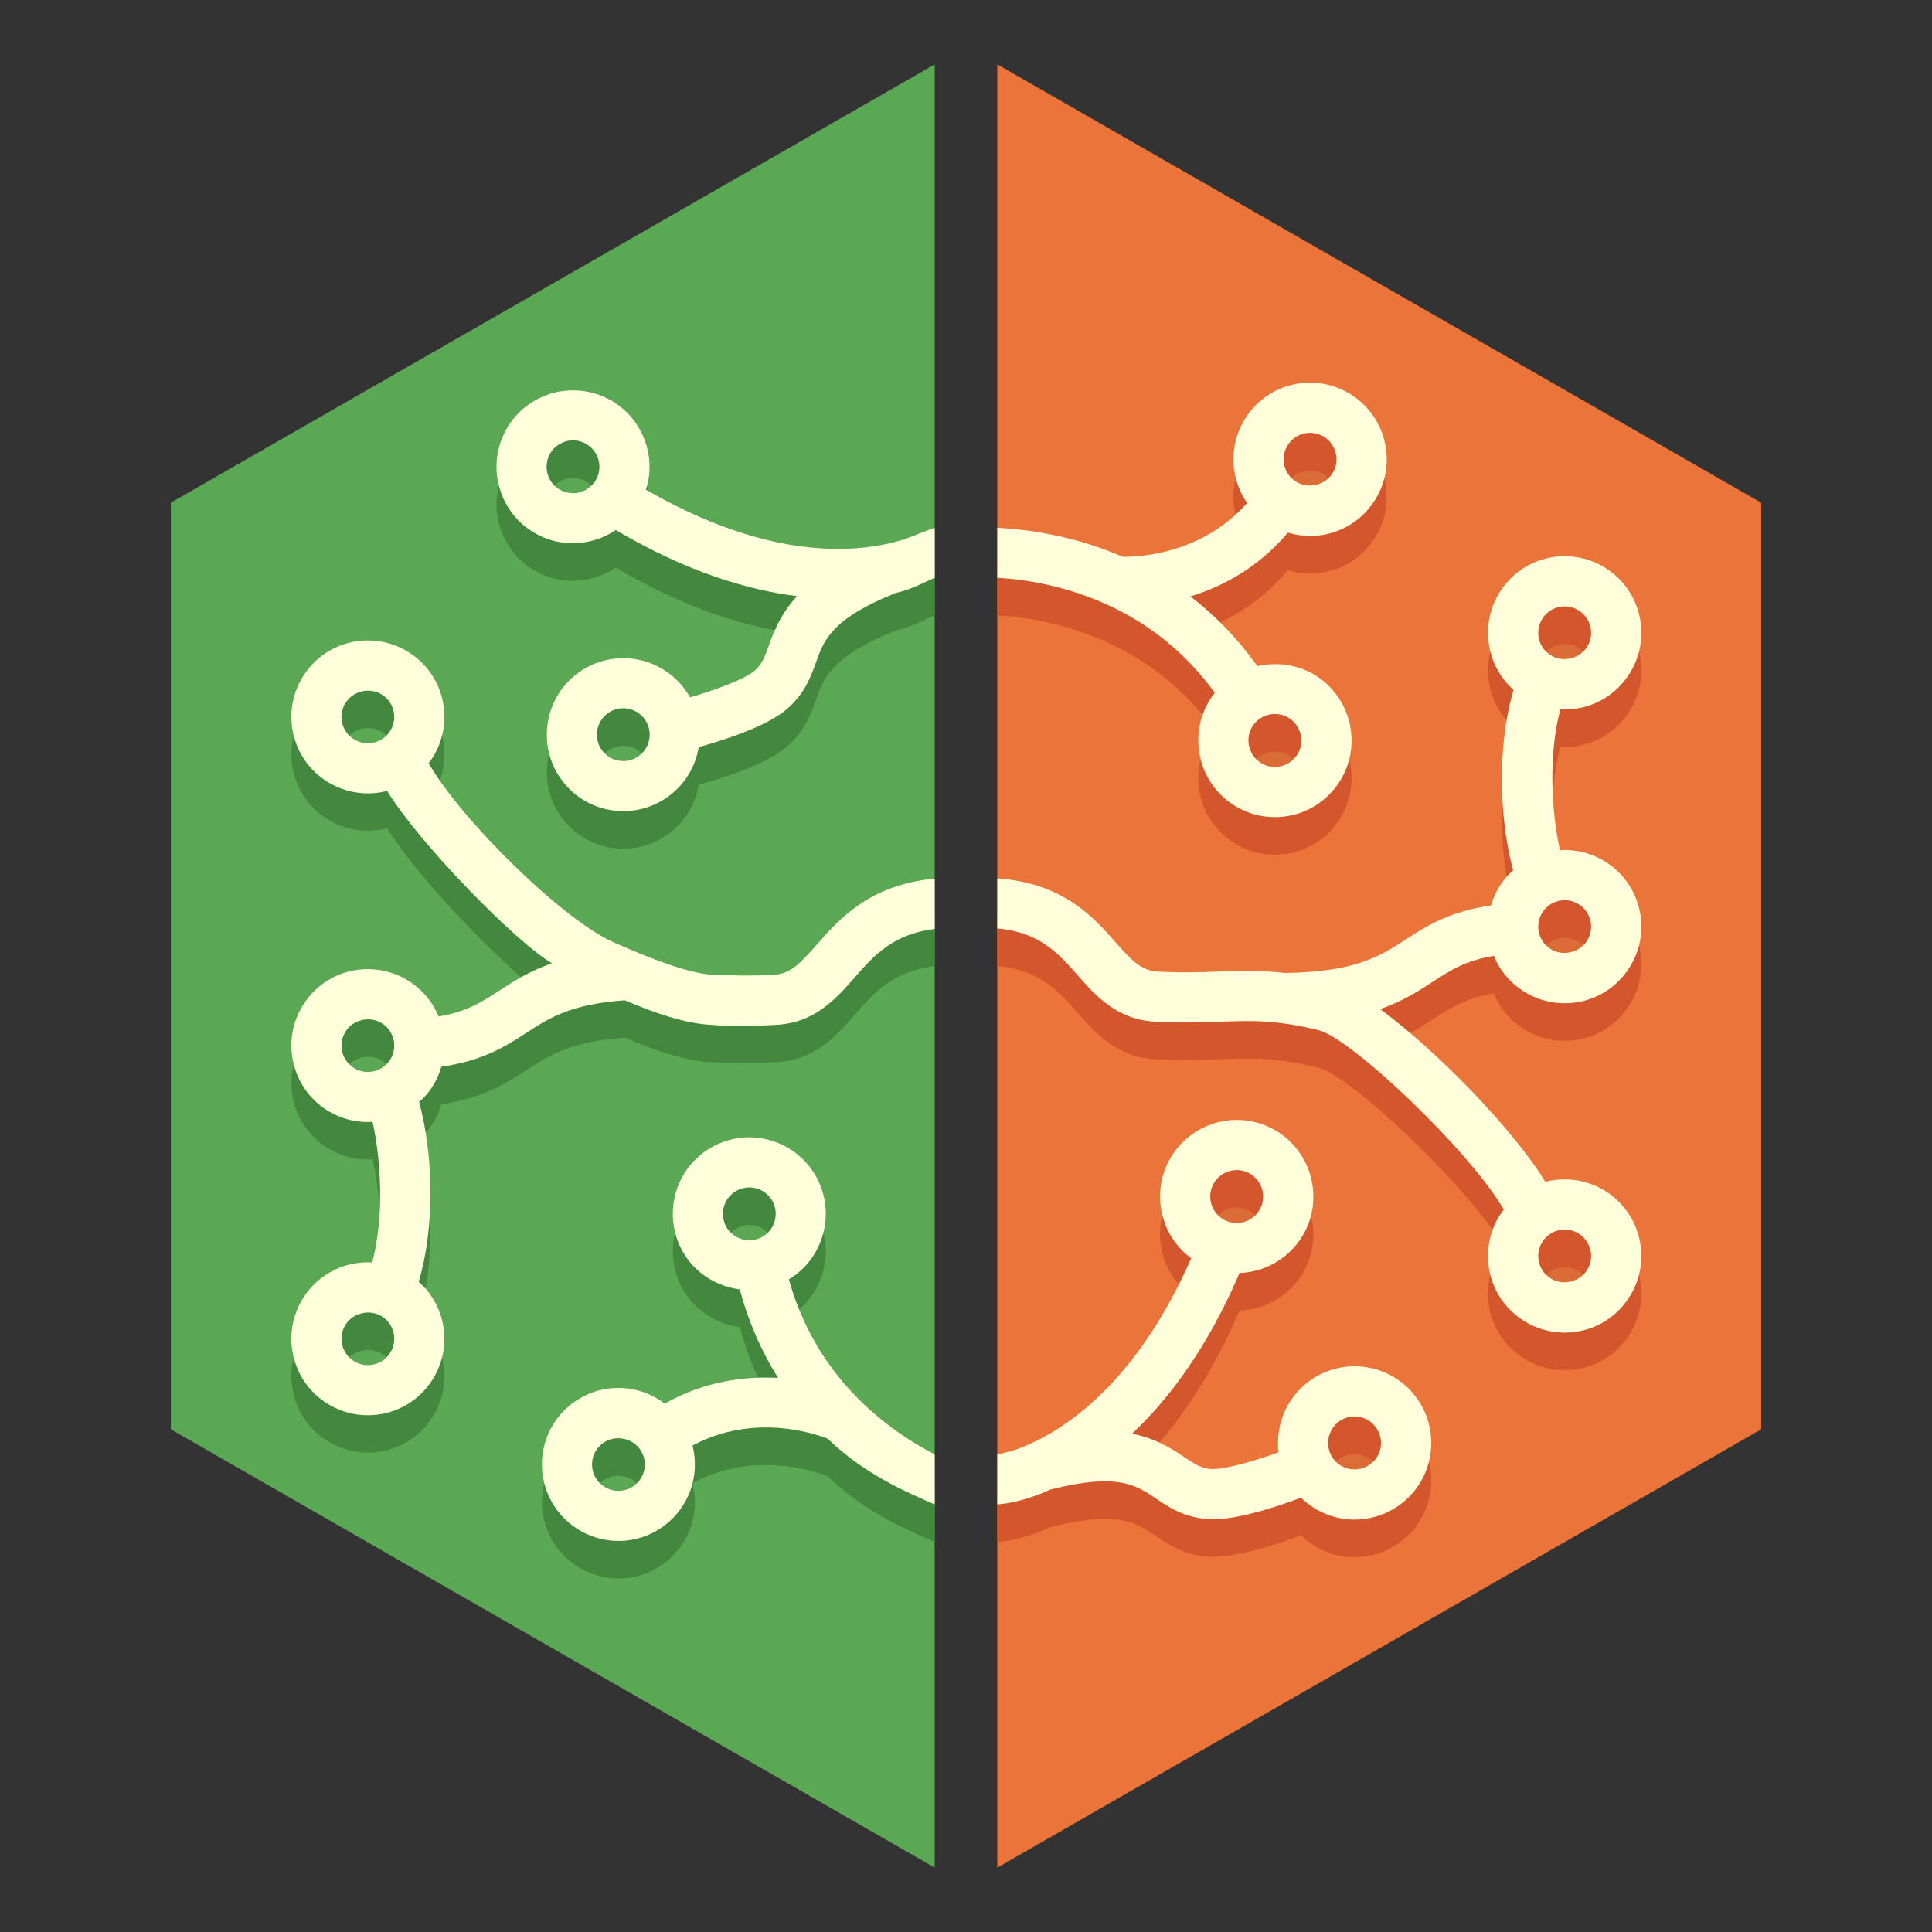 <?xml version="1.0" encoding="UTF-8" standalone="no"?>
<!-- Generator: Adobe Illustrator 16.0.0, SVG Export Plug-In . SVG Version: 6.00 Build 0)  -->

<svg
   xmlns:ns="&amp;#38;ns_sfw;"
   xmlns:dc="http://purl.org/dc/elements/1.1/"
   xmlns:cc="http://creativecommons.org/ns#"
   xmlns:rdf="http://www.w3.org/1999/02/22-rdf-syntax-ns#"
   xmlns:svg="http://www.w3.org/2000/svg"
   xmlns="http://www.w3.org/2000/svg"
   xmlns:sodipodi="http://sodipodi.sourceforge.net/DTD/sodipodi-0.dtd"
   xmlns:inkscape="http://www.inkscape.org/namespaces/inkscape"
   version="1.1"
   id="Layer_1"
   x="0px"
   y="0px"
   width="154.286"
   height="154.286"
   viewBox="0 0 154.286 154.286"
   enable-background="new 0 0 585 150"
   xml:space="preserve"
   inkscape:version="0.91 r13725"
   sodipodi:docname="MetaBrainz_logo_no_text.svg"><rect x="0" y="0" width="154.286" height="154.286" fill="#333333" stroke="none"/><defs
     id="defs7391" /><sodipodi:namedview
     pagecolor="#ffffff"
     bordercolor="#666666"
     borderopacity="1"
     objecttolerance="10"
     gridtolerance="10"
     guidetolerance="10"
     inkscape:pageopacity="0"
     inkscape:pageshadow="2"
     inkscape:window-width="1280"
     inkscape:window-height="759"
     id="namedview7389"
     showgrid="false"
     fit-margin-top="0"
     fit-margin-left="0"
     fit-margin-right="0"
     fit-margin-bottom="0"
     inkscape:zoom="0.61709402"
     inkscape:cx="288.146"
     inkscape:cy="71.823"
     inkscape:window-x="0"
     inkscape:window-y="0"
     inkscape:window-maximized="1"
     inkscape:current-layer="g7291" /><g
     id="g7289"
     transform="translate(-4.354,7.463)" /><g
     id="g7291"
     transform="translate(-4.354,7.463)"><g
       id="g7315"
       transform="translate(13.643,-5.143)"><polygon
         points="131.354,37.823 70.354,2.823 70.354,146.823 131.354,111.823 "
         id="polygon7317"
         style="fill:#eb743b" /><polygon
         points="65.354,146.823 65.354,2.823 4.354,37.823 4.354,111.823 "
         id="polygon7319"
         style="fill:#5aa854" /><g
         id="g7321"><g
           id="g7323"
           style="opacity:0.07"><path
             d="m 87.656,94.557 c 0.386,-0.645 1.066,-1.03 1.819,-1.03 0.378,0 0.752,0.104 1.078,0.297 1,0.601 1.331,1.899 0.735,2.898 -0.385,0.646 -1.064,1.032 -1.817,1.032 -0.379,0 -0.755,-0.104 -1.084,-0.301 -0.483,-0.288 -0.826,-0.748 -0.964,-1.294 -0.138,-0.549 -0.055,-1.117 0.233,-1.602 z m 12.603,22.362 c -0.49,0.421 -1.018,0.509 -1.373,0.509 -0.621,0 -1.207,-0.269 -1.608,-0.734 -0.758,-0.885 -0.654,-2.222 0.231,-2.981 0.492,-0.423 1.018,-0.512 1.373,-0.512 0.617,0 1.201,0.269 1.605,0.74 0.368,0.43 0.547,0.976 0.504,1.538 -0.043,0.562 -0.302,1.072 -0.732,1.44 z"
             id="path7325"
             inkscape:connector-curvature="0" /><path
             d="m 79.355,48.434 c 0.07,0.019 0.142,0.034 0.212,0.046 -0.072,-0.012 -0.142,-0.028 -0.212,-0.046 z"
             id="path7327"
             inkscape:connector-curvature="0" /><path
             d="m 90.734,58.08 c 0.169,-0.267 0.395,-0.49 0.673,-0.661 0.335,-0.207 0.722,-0.316 1.121,-0.316 0.4,0 0.79,0.112 1.122,0.321 0.987,0.627 1.283,1.936 0.66,2.919 -0.392,0.618 -1.063,0.988 -1.795,0.988 -0.397,0 -0.785,-0.113 -1.124,-0.327 -0.984,-0.624 -1.278,-1.937 -0.657,-2.924 z m 6.379,-20.187 c -0.6,0.951 -1.938,1.271 -2.912,0.653 l -0.096,-0.063 c -0.914,-0.647 -1.161,-1.897 -0.558,-2.851 0.386,-0.613 1.053,-0.98 1.784,-0.98 0.397,0 0.787,0.113 1.124,0.326 0.479,0.304 0.813,0.775 0.937,1.33 0.123,0.546 0.026,1.107 -0.279,1.585 z"
             id="path7329"
             inkscape:connector-curvature="0" /><path
             d="m 113.88,49.491 c 0.388,-0.614 1.054,-0.98 1.783,-0.98 0.399,0 0.79,0.113 1.125,0.325 0.48,0.304 0.813,0.775 0.937,1.33 0.122,0.546 0.024,1.106 -0.279,1.584 -0.598,0.951 -1.938,1.272 -2.912,0.653 L 114.44,52.34 c -0.918,-0.646 -1.163,-1.896 -0.56,-2.849 z m 0,23.463 c 0.388,-0.614 1.054,-0.98 1.783,-0.98 0.399,0 0.79,0.112 1.125,0.326 0.48,0.304 0.813,0.774 0.937,1.329 0.122,0.546 0.024,1.107 -0.279,1.585 -0.598,0.95 -1.938,1.271 -2.912,0.652 l -0.094,-0.063 c -0.918,-0.646 -1.163,-1.896 -0.56,-2.849 z m 0,26.303 c 0.388,-0.613 1.054,-0.979 1.783,-0.979 0.399,0 0.79,0.112 1.125,0.325 0.48,0.304 0.813,0.775 0.937,1.33 0.122,0.547 0.024,1.106 -0.279,1.584 -0.598,0.951 -1.938,1.271 -2.912,0.653 l -0.094,-0.063 c -0.918,-0.647 -1.163,-1.896 -0.56,-2.85 z"
             id="path7331"
             inkscape:connector-curvature="0" /><path
             d="m 103.53,108.927 c -1.165,-1.36 -2.858,-2.139 -4.648,-2.139 -1.459,0 -2.875,0.525 -3.983,1.477 -1.612,1.383 -2.326,3.429 -2.087,5.397 -1.948,0.7 -4.258,1.365 -5.328,1.332 -0.821,-0.044 -1.302,-0.346 -2.224,-0.972 -1.172,-0.795 -2.418,-1.512 -4.148,-1.847 2.936,-2.761 6.009,-6.83 8.584,-12.834 2.061,-0.076 3.976,-1.193 5.038,-2.972 1.725,-2.896 0.773,-6.659 -2.124,-8.394 -0.949,-0.565 -2.032,-0.864 -3.134,-0.864 -2.146,0 -4.161,1.144 -5.261,2.986 -0.838,1.405 -1.079,3.05 -0.678,4.636 0.351,1.393 1.16,2.59 2.302,3.429 -4.053,9.218 -9.219,13.081 -12.565,14.685 -0.128,0.045 -0.248,0.101 -0.36,0.168 -1.187,0.531 -2.05,0.704 -2.559,0.808 l 0,4 c 0.275,-0.03 1.885,-0.118 4.247,-1.192 5.348,-1.357 6.839,-0.354 8.407,0.709 1.021,0.692 2.291,1.554 4.263,1.656 0.1,0.005 0.204,0.008 0.309,0.008 2.109,0 5.172,-1.022 7.021,-1.723 1.144,1.116 2.676,1.75 4.285,1.75 l 0,0 c 1.461,0 2.876,-0.524 3.983,-1.476 1.24,-1.062 1.993,-2.546 2.118,-4.176 0.124,-1.631 -0.393,-3.214 -1.458,-4.452 z M 87.656,92.151 c 0.386,-0.645 1.066,-1.03 1.819,-1.03 0.378,0 0.752,0.104 1.078,0.297 1,0.601 1.331,1.899 0.735,2.898 -0.385,0.646 -1.064,1.032 -1.817,1.032 -0.379,0 -0.755,-0.104 -1.084,-0.301 -0.483,-0.288 -0.826,-0.748 -0.964,-1.294 -0.138,-0.548 -0.055,-1.116 0.233,-1.602 z m 12.603,22.363 c -0.49,0.421 -1.018,0.509 -1.373,0.509 -0.621,0 -1.207,-0.269 -1.608,-0.734 -0.758,-0.885 -0.654,-2.222 0.231,-2.981 0.492,-0.423 1.018,-0.512 1.373,-0.512 0.617,0 1.201,0.269 1.605,0.74 0.368,0.43 0.547,0.976 0.504,1.538 -0.043,0.562 -0.302,1.072 -0.732,1.44 z"
             id="path7333"
             inkscape:connector-curvature="0" /><path
             d="m 79.355,46.028 c 0.07,0.019 0.142,0.034 0.212,0.046 -0.072,-0.011 -0.142,-0.027 -0.212,-0.046 z"
             id="path7335"
             inkscape:connector-curvature="0" /><path
             d="m 101.305,33.027 c -0.357,-1.599 -1.317,-2.964 -2.708,-3.844 -0.98,-0.617 -2.109,-0.944 -3.265,-0.944 -2.117,0 -4.053,1.066 -5.174,2.85 -1.354,2.138 -1.218,4.799 0.144,6.759 -3.646,4.124 -8.706,4.313 -9.942,4.293 -3.692,-1.604 -7.234,-2.164 -10.005,-2.317 l 0,3.996 c 2.441,0.144 5.553,0.686 8.748,2.136 0.005,0.002 0.01,0.002 0.015,0.005 3.445,1.563 6.334,3.928 8.607,7.041 -0.136,0.173 -0.265,0.352 -0.382,0.538 -1.796,2.854 -0.942,6.644 1.903,8.444 0.98,0.622 2.111,0.951 3.27,0.951 2.113,0 4.051,-1.065 5.183,-2.852 1.806,-2.851 0.951,-6.642 -1.908,-8.453 -1.384,-0.871 -3.092,-1.113 -4.667,-0.755 -1.538,-2.154 -3.323,-4.017 -5.345,-5.566 2.517,-0.778 5.401,-2.269 7.78,-5.096 0.572,0.172 1.166,0.267 1.77,0.267 2.116,0 4.051,-1.068 5.172,-2.849 0.874,-1.375 1.16,-3.009 0.804,-4.604 z M 90.734,55.675 c 0.169,-0.267 0.395,-0.49 0.673,-0.661 0.335,-0.207 0.722,-0.316 1.121,-0.316 0.4,0 0.79,0.112 1.122,0.321 0.987,0.627 1.283,1.936 0.66,2.919 -0.392,0.618 -1.063,0.988 -1.795,0.988 -0.397,0 -0.785,-0.113 -1.124,-0.327 -0.984,-0.624 -1.278,-1.937 -0.657,-2.924 z m 6.379,-20.188 c -0.6,0.951 -1.938,1.271 -2.912,0.653 l -0.096,-0.063 c -0.914,-0.647 -1.161,-1.897 -0.558,-2.851 0.386,-0.613 1.053,-0.98 1.784,-0.98 0.397,0 0.787,0.113 1.124,0.326 0.479,0.304 0.813,0.775 0.937,1.33 0.123,0.547 0.026,1.108 -0.279,1.585 z"
             id="path7337"
             inkscape:connector-curvature="0" /><path
             d="m 110,74.011 c 0.425,1.035 1.136,1.962 2.109,2.649 0.072,0.052 0.151,0.105 0.283,0.191 0.981,0.621 2.11,0.949 3.268,0.949 2.116,0 4.052,-1.068 5.173,-2.849 0.875,-1.375 1.16,-3.01 0.805,-4.604 -0.358,-1.598 -1.318,-2.964 -2.709,-3.844 -0.98,-0.617 -2.109,-0.944 -3.266,-0.944 -0.125,0 -0.25,0.008 -0.375,0.018 -0.71,-3.157 -0.919,-7.769 0.035,-11.265 0.112,0.011 0.225,0.024 0.337,0.024 2.116,0 4.052,-1.067 5.173,-2.849 0.875,-1.375 1.16,-3.009 0.805,-4.604 -0.358,-1.599 -1.318,-2.964 -2.709,-3.844 -0.98,-0.617 -2.109,-0.944 -3.266,-0.944 -2.114,0 -4.051,1.066 -5.173,2.85 -1.604,2.532 -1.12,5.804 1.024,7.765 0.021,0.02 0.048,0.037 0.071,0.059 -1.349,4.518 -1.146,10.324 -0.036,14.417 -0.144,0.132 -0.294,0.254 -0.426,0.399 -0.229,0.255 -0.445,0.526 -0.634,0.824 -0.318,0.502 -0.551,1.033 -0.71,1.578 -3.371,0.488 -5.198,1.671 -6.824,2.729 -2.035,1.324 -3.961,2.572 -9.636,2.665 -1.964,-0.23 -3.553,-0.177 -5.29,-0.116 -1.431,0.052 -2.91,0.106 -4.849,0.003 -1.335,-0.071 -2.104,-0.882 -3.458,-2.424 -1.803,-2.055 -4.219,-4.648 -9.369,-5.022 l 0,4 c 3.295,0.3 4.796,1.888 6.356,3.667 1.487,1.694 3.175,3.615 6.256,3.782 2.118,0.114 3.76,0.052 5.208,0.001 2.491,-0.092 4.453,-0.161 7.855,0.684 2.607,0.643 12.099,9.673 14.773,14.322 -0.108,0.142 -0.219,0.282 -0.313,0.434 -1.743,2.755 -1.026,6.385 1.619,8.251 0.072,0.052 0.151,0.104 0.283,0.191 0.981,0.621 2.11,0.948 3.268,0.948 2.116,0 4.052,-1.068 5.173,-2.849 0.875,-1.374 1.16,-3.009 0.805,-4.603 -0.358,-1.6 -1.318,-2.965 -2.709,-3.845 -0.98,-0.617 -2.109,-0.944 -3.266,-0.944 -0.528,0 -1.047,0.067 -1.543,0.195 -2.561,-4.187 -8.652,-10.455 -13.189,-13.792 1.813,-0.628 3.05,-1.435 4.212,-2.188 1.429,-0.928 2.616,-1.688 4.859,-2.065 z m 3.88,-26.925 c 0.388,-0.614 1.054,-0.98 1.783,-0.98 0.399,0 0.79,0.113 1.125,0.325 0.48,0.304 0.813,0.775 0.937,1.33 0.122,0.546 0.024,1.106 -0.279,1.584 -0.598,0.951 -1.938,1.272 -2.912,0.653 l -0.094,-0.063 c -0.918,-0.646 -1.163,-1.896 -0.56,-2.849 z m 0,23.463 c 0.388,-0.614 1.054,-0.98 1.783,-0.98 0.399,0 0.79,0.112 1.125,0.326 0.48,0.304 0.813,0.774 0.937,1.329 0.122,0.546 0.024,1.107 -0.279,1.585 -0.598,0.95 -1.938,1.271 -2.912,0.652 l -0.094,-0.063 c -0.918,-0.646 -1.163,-1.896 -0.56,-2.849 z m 0,26.303 c 0.388,-0.613 1.054,-0.979 1.783,-0.979 0.399,0 0.79,0.112 1.125,0.325 0.48,0.304 0.813,0.775 0.937,1.33 0.122,0.547 0.024,1.106 -0.279,1.584 -0.598,0.951 -1.938,1.271 -2.912,0.653 l -0.094,-0.063 c -0.918,-0.647 -1.163,-1.896 -0.56,-2.85 z"
             id="path7339"
             inkscape:connector-curvature="0" /></g><g
           id="g7341"><g
             id="g7343"><path
               d="m 103.53,111.927 c -1.165,-1.36 -2.858,-2.139 -4.648,-2.139 -1.459,0 -2.875,0.525 -3.983,1.477 -1.612,1.383 -2.326,3.429 -2.087,5.397 -1.948,0.7 -4.258,1.365 -5.328,1.332 -0.821,-0.044 -1.302,-0.346 -2.224,-0.972 -1.172,-0.795 -2.418,-1.512 -4.148,-1.847 2.936,-2.761 6.009,-6.83 8.584,-12.834 2.061,-0.076 3.976,-1.193 5.038,-2.972 1.725,-2.896 0.773,-6.659 -2.124,-8.394 -0.949,-0.565 -2.032,-0.864 -3.134,-0.864 -2.146,0 -4.161,1.144 -5.261,2.986 -0.838,1.405 -1.079,3.05 -0.678,4.636 0.351,1.393 1.16,2.59 2.302,3.429 -4.053,9.218 -9.219,13.081 -12.565,14.685 -0.128,0.045 -0.248,0.101 -0.36,0.168 -1.187,0.531 -2.05,0.704 -2.559,0.808 l 0,4 c 0.275,-0.03 1.885,-0.118 4.247,-1.192 5.348,-1.357 6.839,-0.354 8.407,0.709 1.021,0.692 2.291,1.554 4.263,1.656 0.1,0.005 0.204,0.008 0.309,0.008 2.109,0 5.172,-1.022 7.021,-1.723 1.144,1.116 2.676,1.75 4.285,1.75 l 0,0 c 1.461,0 2.876,-0.524 3.983,-1.476 1.24,-1.062 1.993,-2.546 2.118,-4.176 0.124,-1.631 -0.393,-3.214 -1.458,-4.452 z M 87.656,95.151 c 0.386,-0.645 1.066,-1.03 1.819,-1.03 0.378,0 0.752,0.104 1.078,0.297 1,0.601 1.331,1.899 0.735,2.898 -0.385,0.646 -1.064,1.032 -1.817,1.032 -0.379,0 -0.755,-0.104 -1.084,-0.301 -0.483,-0.288 -0.826,-0.748 -0.964,-1.294 -0.138,-0.548 -0.055,-1.116 0.233,-1.602 z m 12.603,22.363 c -0.49,0.421 -1.018,0.509 -1.373,0.509 -0.621,0 -1.207,-0.269 -1.608,-0.734 -0.758,-0.885 -0.654,-2.222 0.231,-2.981 0.492,-0.423 1.018,-0.512 1.373,-0.512 0.617,0 1.201,0.269 1.605,0.74 0.368,0.43 0.547,0.976 0.504,1.538 -0.043,0.562 -0.302,1.072 -0.732,1.44 z"
               id="path7345"
               inkscape:connector-curvature="0"
               style="fill:#d3562c" /><path
               d="m 79.355,48.434 c 0.07,0.019 0.142,0.034 0.212,0.046 -0.072,-0.012 -0.142,-0.028 -0.212,-0.046 z"
               id="path7347"
               inkscape:connector-curvature="0" /><path
               d="m 101.305,36.031 c -0.357,-1.599 -1.317,-2.964 -2.708,-3.844 -0.98,-0.617 -2.109,-0.944 -3.265,-0.944 -2.117,0 -4.053,1.066 -5.174,2.85 -1.354,2.138 -1.218,4.799 0.144,6.759 -3.646,4.124 -8.706,4.313 -9.942,4.293 -3.692,-1.604 -7.234,-2.164 -10.005,-2.317 l 0,3.996 c 2.441,0.144 5.553,0.686 8.748,2.136 0.005,0.002 0.01,0.002 0.015,0.005 3.445,1.563 6.334,3.928 8.607,7.041 -0.136,0.173 -0.265,0.352 -0.382,0.538 -1.796,2.854 -0.942,6.644 1.903,8.444 0.98,0.622 2.111,0.951 3.27,0.951 2.113,0 4.051,-1.065 5.183,-2.852 1.806,-2.851 0.951,-6.642 -1.908,-8.453 -1.384,-0.871 -3.092,-1.113 -4.667,-0.755 -1.538,-2.154 -3.323,-4.017 -5.345,-5.566 2.517,-0.778 5.401,-2.269 7.78,-5.096 0.572,0.172 1.166,0.267 1.77,0.267 2.116,0 4.051,-1.068 5.172,-2.849 0.874,-1.375 1.16,-3.009 0.804,-4.604 z M 90.734,58.679 c 0.169,-0.267 0.395,-0.49 0.673,-0.661 0.335,-0.207 0.722,-0.316 1.121,-0.316 0.4,0 0.79,0.112 1.122,0.321 0.987,0.627 1.283,1.936 0.66,2.919 -0.392,0.618 -1.063,0.988 -1.795,0.988 -0.397,0 -0.785,-0.113 -1.124,-0.327 -0.984,-0.624 -1.278,-1.937 -0.657,-2.924 z m 6.379,-20.188 c -0.6,0.951 -1.938,1.271 -2.912,0.653 l -0.096,-0.063 c -0.914,-0.647 -1.161,-1.897 -0.558,-2.851 0.386,-0.613 1.053,-0.98 1.784,-0.98 0.397,0 0.787,0.113 1.124,0.326 0.479,0.304 0.813,0.775 0.937,1.33 0.123,0.547 0.026,1.108 -0.279,1.585 z"
               id="path7349"
               inkscape:connector-curvature="0"
               style="fill:#d3562c" /><path
               d="m 110,77.011 c 0.425,1.035 1.136,1.962 2.109,2.649 0.072,0.052 0.151,0.105 0.283,0.191 0.981,0.621 2.11,0.949 3.268,0.949 2.116,0 4.052,-1.068 5.173,-2.849 0.875,-1.375 1.16,-3.01 0.805,-4.604 -0.358,-1.598 -1.318,-2.964 -2.709,-3.844 -0.98,-0.617 -2.109,-0.944 -3.266,-0.944 -0.125,0 -0.25,0.008 -0.375,0.018 -0.71,-3.157 -0.919,-7.769 0.035,-11.265 0.112,0.011 0.225,0.024 0.337,0.024 2.116,0 4.052,-1.067 5.173,-2.849 0.875,-1.375 1.16,-3.009 0.805,-4.604 -0.358,-1.599 -1.318,-2.964 -2.709,-3.844 -0.98,-0.617 -2.109,-0.944 -3.266,-0.944 -2.114,0 -4.051,1.066 -5.173,2.85 -1.604,2.532 -1.12,5.804 1.024,7.765 0.021,0.02 0.048,0.037 0.071,0.059 -1.349,4.518 -1.146,10.324 -0.036,14.417 -0.144,0.132 -0.294,0.254 -0.426,0.399 -0.229,0.255 -0.445,0.526 -0.634,0.824 -0.318,0.502 -0.551,1.033 -0.71,1.578 -3.371,0.488 -5.198,1.671 -6.824,2.729 -2.035,1.324 -3.961,2.572 -9.636,2.665 -1.964,-0.23 -3.553,-0.177 -5.29,-0.116 -1.431,0.052 -2.91,0.106 -4.849,0.003 -1.335,-0.071 -2.104,-0.882 -3.458,-2.424 -1.803,-2.055 -4.219,-4.648 -9.369,-5.022 l 0,4 c 3.295,0.3 4.796,1.888 6.356,3.667 1.487,1.694 3.175,3.615 6.256,3.782 2.118,0.114 3.76,0.052 5.208,0.001 2.491,-0.092 4.453,-0.161 7.855,0.684 2.607,0.643 12.099,9.673 14.773,14.322 -0.108,0.142 -0.219,0.282 -0.313,0.434 -1.743,2.755 -1.026,6.385 1.619,8.251 0.072,0.052 0.151,0.104 0.283,0.191 0.981,0.621 2.11,0.948 3.268,0.948 2.116,0 4.052,-1.068 5.173,-2.849 0.875,-1.374 1.16,-3.009 0.805,-4.603 -0.358,-1.6 -1.318,-2.965 -2.709,-3.845 -0.98,-0.617 -2.109,-0.944 -3.266,-0.944 -0.528,0 -1.047,0.067 -1.543,0.195 -2.561,-4.187 -8.652,-10.455 -13.189,-13.792 1.813,-0.628 3.05,-1.435 4.212,-2.188 1.429,-0.928 2.616,-1.688 4.859,-2.065 z m 3.88,-26.925 c 0.388,-0.614 1.054,-0.98 1.783,-0.98 0.399,0 0.79,0.113 1.125,0.325 0.48,0.304 0.813,0.775 0.937,1.33 0.122,0.546 0.024,1.106 -0.279,1.584 -0.598,0.951 -1.938,1.272 -2.912,0.653 l -0.094,-0.063 c -0.918,-0.646 -1.163,-1.896 -0.56,-2.849 z m 0,23.463 c 0.388,-0.614 1.054,-0.98 1.783,-0.98 0.399,0 0.79,0.112 1.125,0.326 0.48,0.304 0.813,0.774 0.937,1.329 0.122,0.546 0.024,1.107 -0.279,1.585 -0.598,0.95 -1.938,1.271 -2.912,0.652 l -0.094,-0.063 c -0.918,-0.646 -1.163,-1.896 -0.56,-2.849 z m 0,26.303 c 0.388,-0.613 1.054,-0.979 1.783,-0.979 0.399,0 0.79,0.112 1.125,0.325 0.48,0.304 0.813,0.775 0.937,1.33 0.122,0.547 0.024,1.106 -0.279,1.584 -0.598,0.951 -1.938,1.271 -2.912,0.653 l -0.094,-0.063 c -0.918,-0.647 -1.163,-1.896 -0.56,-2.85 z"
               id="path7351"
               inkscape:connector-curvature="0"
               style="fill:#d3562c" /></g><g
             id="g7353"><path
               d="m 103.53,108.927 c -1.165,-1.36 -2.858,-2.139 -4.648,-2.139 -1.459,0 -2.875,0.525 -3.983,1.477 -1.612,1.383 -2.326,3.429 -2.087,5.397 -1.948,0.7 -4.258,1.365 -5.328,1.332 -0.821,-0.044 -1.302,-0.346 -2.224,-0.972 -1.172,-0.795 -2.418,-1.512 -4.148,-1.847 2.936,-2.761 6.009,-6.83 8.584,-12.834 2.061,-0.076 3.976,-1.193 5.038,-2.972 1.725,-2.896 0.773,-6.659 -2.124,-8.394 -0.949,-0.565 -2.032,-0.864 -3.134,-0.864 -2.146,0 -4.161,1.144 -5.261,2.986 -0.838,1.405 -1.079,3.05 -0.678,4.636 0.351,1.393 1.16,2.59 2.302,3.429 -4.053,9.218 -9.219,13.081 -12.565,14.685 -0.128,0.045 -0.248,0.101 -0.36,0.168 -1.187,0.531 -2.05,0.704 -2.559,0.808 l 0,4 c 0.275,-0.03 1.885,-0.118 4.247,-1.192 5.348,-1.357 6.839,-0.354 8.407,0.709 1.021,0.692 2.291,1.554 4.263,1.656 0.1,0.005 0.204,0.008 0.309,0.008 2.109,0 5.172,-1.022 7.021,-1.723 1.144,1.116 2.676,1.75 4.285,1.75 l 0,0 c 1.461,0 2.876,-0.524 3.983,-1.476 1.24,-1.062 1.993,-2.546 2.118,-4.176 0.124,-1.631 -0.393,-3.214 -1.458,-4.452 z M 87.656,92.151 c 0.386,-0.645 1.066,-1.03 1.819,-1.03 0.378,0 0.752,0.104 1.078,0.297 1,0.601 1.331,1.899 0.735,2.898 -0.385,0.646 -1.064,1.032 -1.817,1.032 -0.379,0 -0.755,-0.104 -1.084,-0.301 -0.483,-0.288 -0.826,-0.748 -0.964,-1.294 -0.138,-0.548 -0.055,-1.116 0.233,-1.602 z m 12.603,22.363 c -0.49,0.421 -1.018,0.509 -1.373,0.509 -0.621,0 -1.207,-0.269 -1.608,-0.734 -0.758,-0.885 -0.654,-2.222 0.231,-2.981 0.492,-0.423 1.018,-0.512 1.373,-0.512 0.617,0 1.201,0.269 1.605,0.74 0.368,0.43 0.547,0.976 0.504,1.538 -0.043,0.562 -0.302,1.072 -0.732,1.44 z"
               id="path7355"
               inkscape:connector-curvature="0"
               style="fill:#fffedb" /><path
               d="m 79.355,46.028 c 0.07,0.019 0.142,0.034 0.212,0.046 -0.072,-0.011 -0.142,-0.027 -0.212,-0.046 z"
               id="path7357"
               inkscape:connector-curvature="0"
               style="fill:#fffedb" /><path
               d="m 101.305,33.027 c -0.357,-1.599 -1.317,-2.964 -2.708,-3.844 -0.98,-0.617 -2.109,-0.944 -3.265,-0.944 -2.117,0 -4.053,1.066 -5.174,2.85 -1.354,2.138 -1.218,4.799 0.144,6.759 -3.646,4.124 -8.706,4.313 -9.942,4.293 -3.692,-1.604 -7.234,-2.164 -10.005,-2.317 l 0,3.996 c 2.441,0.144 5.553,0.686 8.748,2.136 0.005,0.002 0.01,0.002 0.015,0.005 3.445,1.563 6.334,3.928 8.607,7.041 -0.136,0.173 -0.265,0.352 -0.382,0.538 -1.796,2.854 -0.942,6.644 1.903,8.444 0.98,0.622 2.111,0.951 3.27,0.951 2.113,0 4.051,-1.065 5.183,-2.852 1.806,-2.851 0.951,-6.642 -1.908,-8.453 -1.384,-0.871 -3.092,-1.113 -4.667,-0.755 -1.538,-2.154 -3.323,-4.017 -5.345,-5.566 2.517,-0.778 5.401,-2.269 7.78,-5.096 0.572,0.172 1.166,0.267 1.77,0.267 2.116,0 4.051,-1.068 5.172,-2.849 0.874,-1.375 1.16,-3.009 0.804,-4.604 z M 90.734,55.675 c 0.169,-0.267 0.395,-0.49 0.673,-0.661 0.335,-0.207 0.722,-0.316 1.121,-0.316 0.4,0 0.79,0.112 1.122,0.321 0.987,0.627 1.283,1.936 0.66,2.919 -0.392,0.618 -1.063,0.988 -1.795,0.988 -0.397,0 -0.785,-0.113 -1.124,-0.327 -0.984,-0.624 -1.278,-1.937 -0.657,-2.924 z m 6.379,-20.188 c -0.6,0.951 -1.938,1.271 -2.912,0.653 l -0.096,-0.063 c -0.914,-0.647 -1.161,-1.897 -0.558,-2.851 0.386,-0.613 1.053,-0.98 1.784,-0.98 0.397,0 0.787,0.113 1.124,0.326 0.479,0.304 0.813,0.775 0.937,1.33 0.123,0.547 0.026,1.108 -0.279,1.585 z"
               id="path7359"
               inkscape:connector-curvature="0"
               style="fill:#fffedb" /><path
               d="m 110,74.011 c 0.425,1.035 1.136,1.962 2.109,2.649 0.072,0.052 0.151,0.105 0.283,0.191 0.981,0.621 2.11,0.949 3.268,0.949 2.116,0 4.052,-1.068 5.173,-2.849 0.875,-1.375 1.16,-3.01 0.805,-4.604 -0.358,-1.598 -1.318,-2.964 -2.709,-3.844 -0.98,-0.617 -2.109,-0.944 -3.266,-0.944 -0.125,0 -0.25,0.008 -0.375,0.018 -0.71,-3.157 -0.919,-7.769 0.035,-11.265 0.112,0.011 0.225,0.024 0.337,0.024 2.116,0 4.052,-1.067 5.173,-2.849 0.875,-1.375 1.16,-3.009 0.805,-4.604 -0.358,-1.599 -1.318,-2.964 -2.709,-3.844 -0.98,-0.617 -2.109,-0.944 -3.266,-0.944 -2.114,0 -4.051,1.066 -5.173,2.85 -1.604,2.532 -1.12,5.804 1.024,7.765 0.021,0.02 0.048,0.037 0.071,0.059 -1.349,4.518 -1.146,10.324 -0.036,14.417 -0.144,0.132 -0.294,0.254 -0.426,0.399 -0.229,0.255 -0.445,0.526 -0.634,0.824 -0.318,0.502 -0.551,1.033 -0.71,1.578 -3.371,0.488 -5.198,1.671 -6.824,2.729 -2.035,1.324 -3.961,2.572 -9.636,2.665 -1.964,-0.23 -3.553,-0.177 -5.29,-0.116 -1.431,0.052 -2.91,0.106 -4.849,0.003 -1.335,-0.071 -2.104,-0.882 -3.458,-2.424 -1.803,-2.055 -4.219,-4.648 -9.369,-5.022 l 0,4 c 3.295,0.3 4.796,1.888 6.356,3.667 1.487,1.694 3.175,3.615 6.256,3.782 2.118,0.114 3.76,0.052 5.208,0.001 2.491,-0.092 4.453,-0.161 7.855,0.684 2.607,0.643 12.099,9.673 14.773,14.322 -0.108,0.142 -0.219,0.282 -0.313,0.434 -1.743,2.755 -1.026,6.385 1.619,8.251 0.072,0.052 0.151,0.104 0.283,0.191 0.981,0.621 2.11,0.948 3.268,0.948 2.116,0 4.052,-1.068 5.173,-2.849 0.875,-1.374 1.16,-3.009 0.805,-4.603 -0.358,-1.6 -1.318,-2.965 -2.709,-3.845 -0.98,-0.617 -2.109,-0.944 -3.266,-0.944 -0.528,0 -1.047,0.067 -1.543,0.195 -2.561,-4.187 -8.652,-10.455 -13.189,-13.792 1.813,-0.628 3.05,-1.435 4.212,-2.188 1.429,-0.928 2.616,-1.688 4.859,-2.065 z m 3.88,-26.925 c 0.388,-0.614 1.054,-0.98 1.783,-0.98 0.399,0 0.79,0.113 1.125,0.325 0.48,0.304 0.813,0.775 0.937,1.33 0.122,0.546 0.024,1.106 -0.279,1.584 -0.598,0.951 -1.938,1.272 -2.912,0.653 l -0.094,-0.063 c -0.918,-0.646 -1.163,-1.896 -0.56,-2.849 z m 0,23.463 c 0.388,-0.614 1.054,-0.98 1.783,-0.98 0.399,0 0.79,0.112 1.125,0.326 0.48,0.304 0.813,0.774 0.937,1.329 0.122,0.546 0.024,1.107 -0.279,1.585 -0.598,0.95 -1.938,1.271 -2.912,0.652 l -0.094,-0.063 c -0.918,-0.646 -1.163,-1.896 -0.56,-2.849 z m 0,26.303 c 0.388,-0.613 1.054,-0.979 1.783,-0.979 0.399,0 0.79,0.112 1.125,0.325 0.48,0.304 0.813,0.775 0.937,1.33 0.122,0.547 0.024,1.106 -0.279,1.584 -0.598,0.951 -1.938,1.271 -2.912,0.653 l -0.094,-0.063 c -0.918,-0.647 -1.163,-1.896 -0.56,-2.85 z"
               id="path7361"
               inkscape:connector-curvature="0"
               style="fill:#fffedb" /></g></g></g><g
         id="g7363"><path
           d="m 64.084,43.297 c -0.473,0.216 -1.355,0.563 -2.623,0.834 -0.129,0.012 -0.261,0.039 -0.39,0.075 -3.641,0.683 -10.077,0.615 -18.772,-4.422 0.426,-1.348 0.371,-2.789 -0.166,-4.117 -0.611,-1.512 -1.777,-2.694 -3.279,-3.333 -1.97,-0.836 -4.268,-0.569 -5.995,0.696 -0.886,0.649 -1.583,1.527 -2.013,2.542 -1.313,3.103 0.139,6.695 3.234,8.01 1.903,0.805 4.105,0.578 5.809,-0.575 5.61,3.315 10.484,4.785 14.477,5.278 -1.198,1.288 -1.777,2.602 -2.253,3.932 -0.375,1.048 -0.583,1.571 -1.218,2.091 -0.845,0.657 -3.096,1.484 -5.076,2.066 -0.967,-1.724 -2.748,-2.952 -4.862,-3.114 -1.454,-0.116 -2.903,0.296 -4.079,1.158 -1.441,1.053 -2.343,2.679 -2.479,4.459 -0.13,1.626 0.387,3.207 1.449,4.447 1.062,1.237 2.542,1.989 4.167,2.114 1.452,0.111 2.901,-0.299 4.076,-1.159 l 0.002,-10e-4 c 1.296,-0.947 2.155,-2.362 2.418,-3.934 1.901,-0.527 4.97,-1.506 6.669,-2.748 0.084,-0.063 0.167,-0.127 0.244,-0.189 1.527,-1.245 2.04,-2.687 2.455,-3.846 0.639,-1.782 1.246,-3.469 6.354,-5.524 1.268,-0.265 2.409,-0.929 3.123,-1.214 l 0,-4 -1.272,0.474 z M 38.412,38.78 c -0.15,0.352 -0.391,0.655 -0.697,0.878 -0.606,0.444 -1.381,0.534 -2.072,0.242 -1.066,-0.452 -1.568,-1.695 -1.113,-2.767 0.146,-0.35 0.386,-0.654 0.692,-0.876 0.604,-0.444 1.382,-0.535 2.07,-0.24 0.519,0.219 0.921,0.628 1.133,1.149 0.212,0.524 0.206,1.098 -0.013,1.614 z m 3.317,22.27 c -0.287,0.21 -0.765,0.45 -1.406,0.399 -0.563,-0.043 -1.072,-0.302 -1.438,-0.728 -0.366,-0.426 -0.545,-0.974 -0.501,-1.535 0.048,-0.617 0.36,-1.18 0.855,-1.541 0.286,-0.209 0.763,-0.451 1.407,-0.398 1.161,0.089 2.032,1.104 1.944,2.264 -0.049,0.611 -0.362,1.174 -0.861,1.539 z"
           id="path7365"
           inkscape:connector-curvature="0"
           style="fill:#43883e" /><path
           d="m 58.888,111.65 c -0.059,-0.043 -0.119,-0.08 -0.182,-0.117 0.064,0.037 0.124,0.076 0.182,0.117 z"
           id="path7367"
           inkscape:connector-curvature="0" /><path
           d="m 59.314,112.444 c -0.005,-0.004 -0.01,-0.005 -0.012,-0.009 -2.678,-2.663 -4.555,-5.881 -5.595,-9.586 0.188,-0.112 0.369,-0.234 0.545,-0.368 2.675,-2.044 3.196,-5.884 1.163,-8.561 -0.699,-0.923 -1.643,-1.624 -2.724,-2.027 -1.976,-0.737 -4.159,-0.417 -5.839,0.859 -2.684,2.035 -3.206,5.876 -1.165,8.568 0.989,1.296 2.505,2.118 4.101,2.333 0.687,2.55 1.707,4.913 3.059,7.067 -2.626,-0.15 -5.842,0.239 -9.053,2.051 -0.474,-0.36 -0.996,-0.655 -1.561,-0.866 -1.979,-0.736 -4.16,-0.414 -5.83,0.861 -1.297,0.981 -2.133,2.41 -2.356,4.023 -0.222,1.62 0.2,3.231 1.192,4.538 0.702,0.919 1.644,1.619 2.724,2.021 1.979,0.738 4.159,0.414 5.831,-0.861 2.009,-1.525 2.812,-4.062 2.22,-6.369 4.847,-2.586 9.644,-0.997 10.793,-0.548 2.895,2.787 6.012,4.142 8.547,5.251 l 0,-4 c -1.918,-0.989 -4.055,-2.401 -6.04,-4.377 z m -17.944,6.864 c -0.575,0.439 -1.325,0.55 -2.009,0.295 -0.372,-0.139 -0.697,-0.38 -0.938,-0.696 -0.344,-0.452 -0.489,-1.009 -0.412,-1.569 0.076,-0.554 0.362,-1.043 0.813,-1.385 0.891,-0.68 2.255,-0.513 2.95,0.405 l 0.066,0.092 c 0.632,0.923 0.428,2.177 -0.47,2.858 z m 7.501,-20.411 c -0.704,-0.93 -0.524,-2.256 0.4,-2.958 0.582,-0.441 1.339,-0.554 2.023,-0.299 0.37,0.139 0.694,0.381 0.936,0.698 0.703,0.926 0.521,2.256 -0.404,2.962 -0.251,0.191 -0.539,0.321 -0.859,0.385 -0.385,0.077 -0.785,0.044 -1.159,-0.096 -0.372,-0.138 -0.699,-0.379 -0.937,-0.692 z"
           id="path7369"
           inkscape:connector-curvature="0"
           style="fill:#43883e" /><path
           d="m 58.888,109.245 c -0.059,-0.043 -0.119,-0.08 -0.182,-0.117 0.064,0.037 0.124,0.076 0.182,0.117 z"
           id="path7371"
           inkscape:connector-curvature="0" /><g
           id="g7373"><path
             d="m 58.888,111.65 c -0.059,-0.043 -0.119,-0.08 -0.182,-0.117 0.064,0.037 0.124,0.076 0.182,0.117 z"
             id="path7375"
             inkscape:connector-curvature="0" /><path
             d="m 55.95,76.089 c -1.352,1.54 -2.119,2.348 -3.45,2.419 -1.935,0.104 -3.41,0.049 -4.838,-0.002 -1.429,-0.051 -3.984,-0.819 -7.983,-2.603 -4,-1.783 -12.072,-9.654 -14.74,-14.293 0.107,-0.141 0.217,-0.28 0.312,-0.432 1.74,-2.749 1.023,-6.371 -1.614,-8.233 -0.073,-0.052 -0.152,-0.105 -0.284,-0.191 -0.979,-0.619 -2.106,-0.946 -3.261,-0.946 -2.111,0 -4.042,1.065 -5.161,2.843 -0.872,1.372 -1.157,3.003 -0.802,4.593 0.356,1.596 1.314,2.958 2.702,3.836 0.978,0.616 2.104,0.942 3.258,0.942 0.528,0 1.045,-0.066 1.54,-0.194 2.555,4.178 10.25,12.059 13.161,13.762 -1.809,0.627 -3.044,1.431 -4.202,2.184 -1.425,0.928 -2.608,1.687 -4.848,2.063 -0.424,-1.031 -1.133,-1.957 -2.104,-2.643 -0.073,-0.053 -0.152,-0.105 -0.284,-0.191 -0.979,-0.619 -2.106,-0.947 -3.261,-0.947 -2.111,0 -4.042,1.066 -5.161,2.844 -0.872,1.371 -1.157,3.003 -0.802,4.593 0.356,1.596 1.314,2.958 2.702,3.836 0.978,0.616 2.104,0.942 3.258,0.942 0.126,0 0.248,-0.021 0.373,-0.031 0.709,3.15 0.92,7.761 -0.033,11.253 -0.112,-0.01 -0.224,-0.023 -0.337,-0.023 -2.111,0 -4.042,1.065 -5.161,2.843 -0.872,1.372 -1.157,3.003 -0.802,4.593 0.356,1.597 1.314,2.958 2.702,3.836 0.978,0.616 2.104,0.942 3.258,0.942 2.111,0 4.043,-1.064 5.162,-2.843 1.601,-2.527 1.118,-5.791 -1.021,-7.748 -0.025,-0.023 -0.056,-0.043 -0.081,-0.066 1.346,-4.51 1.142,-10.281 0.033,-14.367 0.146,-0.135 0.301,-0.26 0.436,-0.409 0.229,-0.256 0.445,-0.525 0.633,-0.822 0.317,-0.501 0.551,-1.031 0.708,-1.575 3.365,-0.487 5.188,-1.667 6.811,-2.724 1.802,-1.172 3.524,-2.283 7.841,-2.584 2.396,1.036 4.935,1.884 6.908,1.961 1.707,0.151 3.083,0.113 5.196,-0.001 3.075,-0.165 4.758,-2.082 6.242,-3.773 1.559,-1.775 3.049,-3.481 6.398,-3.905 l 0,-4 c -5.201,0.492 -7.605,3.211 -9.404,5.261 z M 20.088,60.021 c -0.397,0 -0.787,-0.112 -1.122,-0.324 -0.479,-0.304 -0.811,-0.774 -0.935,-1.327 -0.122,-0.546 -0.024,-1.104 0.278,-1.582 0.598,-0.948 1.935,-1.269 2.906,-0.651 L 21.31,56.2 c 0.913,0.646 1.159,1.893 0.557,2.843 -0.385,0.612 -1.051,0.978 -1.779,0.978 z m -1.122,25.923 c -0.479,-0.304 -0.811,-0.774 -0.935,-1.327 -0.122,-0.546 -0.024,-1.104 0.278,-1.582 0.598,-0.948 1.935,-1.269 2.906,-0.651 l 0.095,0.063 c 0.913,0.646 1.159,1.892 0.557,2.843 -0.385,0.612 -1.051,0.979 -1.779,0.979 -0.398,0 -0.787,-0.114 -1.122,-0.325 z m 2.901,22.758 c -0.385,0.613 -1.051,0.979 -1.779,0.979 -0.397,0 -0.787,-0.112 -1.122,-0.324 -0.479,-0.303 -0.811,-0.774 -0.935,-1.326 -0.122,-0.547 -0.024,-1.105 0.278,-1.582 0.598,-0.949 1.935,-1.27 2.906,-0.652 l 0.095,0.063 c 0.914,0.645 1.16,1.892 0.557,2.842 z"
             id="path7377"
             inkscape:connector-curvature="0"
             style="fill:#43883e" /></g><g
           id="g7379"><path
             d="m 64.084,40.297 c -0.473,0.216 -1.355,0.563 -2.623,0.834 -0.129,0.012 -0.261,0.039 -0.39,0.075 -3.641,0.683 -10.077,0.615 -18.772,-4.422 0.426,-1.348 0.371,-2.789 -0.166,-4.117 -0.611,-1.512 -1.777,-2.694 -3.279,-3.333 -1.97,-0.836 -4.268,-0.569 -5.995,0.696 -0.886,0.649 -1.583,1.527 -2.013,2.542 -1.313,3.103 0.139,6.695 3.234,8.01 1.903,0.805 4.105,0.578 5.809,-0.575 5.61,3.315 10.484,4.785 14.477,5.278 -1.198,1.288 -1.777,2.602 -2.253,3.932 -0.375,1.048 -0.583,1.571 -1.218,2.091 -0.845,0.657 -3.096,1.484 -5.076,2.066 -0.967,-1.724 -2.748,-2.952 -4.862,-3.114 -1.454,-0.116 -2.903,0.296 -4.079,1.158 -1.441,1.053 -2.343,2.679 -2.479,4.459 -0.13,1.626 0.387,3.207 1.449,4.447 1.062,1.237 2.542,1.989 4.167,2.114 1.452,0.111 2.901,-0.299 4.076,-1.159 l 0.002,-0.001 c 1.296,-0.947 2.155,-2.362 2.418,-3.934 1.901,-0.527 4.97,-1.506 6.669,-2.748 0.084,-0.063 0.167,-0.127 0.244,-0.189 1.527,-1.245 2.04,-2.687 2.455,-3.846 0.639,-1.782 1.246,-3.469 6.354,-5.524 1.268,-0.265 2.409,-0.929 3.123,-1.214 l 0,-4 -1.272,0.474 z M 38.412,35.78 c -0.15,0.352 -0.391,0.655 -0.697,0.878 -0.606,0.444 -1.381,0.534 -2.072,0.242 -1.066,-0.452 -1.568,-1.695 -1.113,-2.767 0.146,-0.35 0.386,-0.654 0.692,-0.876 0.604,-0.444 1.382,-0.535 2.07,-0.24 0.519,0.219 0.921,0.628 1.133,1.149 0.212,0.524 0.206,1.098 -0.013,1.614 z m 3.317,22.27 c -0.287,0.21 -0.765,0.45 -1.406,0.399 -0.563,-0.043 -1.072,-0.302 -1.438,-0.728 -0.366,-0.426 -0.545,-0.974 -0.501,-1.535 0.048,-0.617 0.36,-1.18 0.855,-1.541 0.286,-0.209 0.763,-0.451 1.407,-0.398 1.161,0.089 2.032,1.104 1.944,2.264 -0.049,0.611 -0.362,1.174 -0.861,1.539 z"
             id="path7381"
             inkscape:connector-curvature="0"
             style="fill:#fffedb" /><path
             d="m 58.888,109.245 c -0.059,-0.043 -0.119,-0.08 -0.182,-0.117 0.064,0.037 0.124,0.076 0.182,0.117 z"
             id="path7383"
             inkscape:connector-curvature="0"
             style="fill:#fffedb" /><path
             d="m 59.314,109.444 c -0.005,-0.004 -0.01,-0.005 -0.012,-0.009 -2.678,-2.663 -4.555,-5.881 -5.595,-9.586 0.188,-0.112 0.369,-0.234 0.545,-0.368 2.675,-2.044 3.196,-5.884 1.163,-8.561 -0.699,-0.923 -1.643,-1.624 -2.724,-2.027 -1.976,-0.737 -4.159,-0.417 -5.839,0.859 -2.684,2.035 -3.206,5.876 -1.165,8.568 0.989,1.296 2.505,2.118 4.101,2.333 0.687,2.55 1.707,4.913 3.059,7.067 -2.626,-0.15 -5.842,0.239 -9.053,2.051 -0.474,-0.36 -0.996,-0.655 -1.561,-0.866 -1.979,-0.736 -4.16,-0.414 -5.83,0.861 -1.297,0.981 -2.133,2.41 -2.356,4.023 -0.222,1.62 0.2,3.231 1.192,4.538 0.702,0.919 1.644,1.619 2.724,2.021 1.979,0.738 4.159,0.414 5.831,-0.861 2.009,-1.525 2.812,-4.062 2.22,-6.369 4.847,-2.586 9.644,-0.997 10.793,-0.548 2.895,2.787 6.012,4.142 8.547,5.251 l 0,-4 c -1.918,-0.989 -4.055,-2.401 -6.04,-4.377 z m -17.944,6.864 c -0.575,0.439 -1.325,0.55 -2.009,0.295 -0.372,-0.139 -0.697,-0.38 -0.938,-0.696 -0.344,-0.452 -0.489,-1.009 -0.412,-1.569 0.076,-0.554 0.362,-1.043 0.813,-1.385 0.891,-0.68 2.255,-0.513 2.95,0.405 l 0.066,0.092 c 0.632,0.923 0.428,2.177 -0.47,2.858 z m 7.501,-20.411 c -0.704,-0.93 -0.524,-2.256 0.4,-2.958 0.582,-0.441 1.339,-0.554 2.023,-0.299 0.37,0.139 0.694,0.381 0.936,0.698 0.703,0.926 0.521,2.256 -0.404,2.962 -0.251,0.191 -0.539,0.321 -0.859,0.385 -0.385,0.077 -0.785,0.044 -1.159,-0.096 -0.372,-0.138 -0.699,-0.379 -0.937,-0.692 z"
             id="path7385"
             inkscape:connector-curvature="0"
             style="fill:#fffedb" /><path
             d="m 55.95,73.104 c -1.352,1.54 -2.119,2.348 -3.45,2.419 -1.935,0.104 -3.41,0.049 -4.838,-0.002 -1.429,-0.051 -3.984,-0.819 -7.983,-2.603 -4,-1.783 -12.072,-9.654 -14.74,-14.293 0.107,-0.141 0.217,-0.28 0.312,-0.432 1.74,-2.749 1.023,-6.371 -1.614,-8.233 -0.073,-0.052 -0.152,-0.105 -0.284,-0.191 -0.979,-0.619 -2.106,-0.946 -3.261,-0.946 -2.111,0 -4.042,1.065 -5.161,2.843 -0.872,1.372 -1.157,3.003 -0.802,4.593 0.356,1.596 1.314,2.958 2.702,3.836 0.978,0.616 2.104,0.942 3.258,0.942 0.528,0 1.045,-0.066 1.54,-0.194 2.555,4.178 10.25,12.059 13.161,13.762 -1.809,0.627 -3.044,1.431 -4.202,2.184 -1.425,0.928 -2.608,1.687 -4.848,2.063 -0.424,-1.031 -1.133,-1.957 -2.104,-2.643 -0.073,-0.053 -0.152,-0.105 -0.284,-0.191 -0.979,-0.619 -2.106,-0.947 -3.261,-0.947 -2.111,0 -4.042,1.066 -5.161,2.844 -0.872,1.371 -1.157,3.003 -0.802,4.593 0.356,1.596 1.314,2.958 2.702,3.836 0.978,0.616 2.104,0.942 3.258,0.942 0.126,0 0.248,-0.021 0.373,-0.031 0.709,3.15 0.92,7.761 -0.033,11.253 -0.112,-0.01 -0.224,-0.023 -0.337,-0.023 -2.111,0 -4.042,1.065 -5.161,2.843 -0.872,1.372 -1.157,3.003 -0.802,4.593 0.356,1.597 1.314,2.958 2.702,3.836 0.978,0.616 2.104,0.942 3.258,0.942 2.111,0 4.043,-1.064 5.162,-2.843 1.601,-2.527 1.118,-5.791 -1.021,-7.748 -0.025,-0.023 -0.056,-0.043 -0.081,-0.066 1.346,-4.51 1.142,-10.281 0.033,-14.367 0.146,-0.135 0.301,-0.26 0.436,-0.409 0.229,-0.256 0.445,-0.525 0.633,-0.822 0.317,-0.501 0.551,-1.031 0.708,-1.575 3.365,-0.487 5.188,-1.667 6.811,-2.724 1.802,-1.172 3.524,-2.283 7.841,-2.584 2.396,1.036 4.935,1.884 6.908,1.961 1.707,0.151 3.083,0.113 5.196,-0.001 3.075,-0.165 4.758,-2.082 6.242,-3.773 1.559,-1.775 3.049,-3.464 6.398,-3.888 l 0,-4.018 c -5.201,0.494 -7.605,3.213 -9.404,5.262 z M 20.088,57.037 c -0.397,0 -0.787,-0.112 -1.122,-0.324 -0.479,-0.304 -0.811,-0.774 -0.935,-1.327 -0.122,-0.546 -0.024,-1.104 0.278,-1.582 0.598,-0.948 1.935,-1.269 2.906,-0.651 l 0.095,0.063 c 0.913,0.646 1.159,1.893 0.557,2.843 -0.385,0.612 -1.051,0.978 -1.779,0.978 z M 18.966,82.96 c -0.479,-0.304 -0.811,-0.774 -0.935,-1.327 -0.122,-0.546 -0.024,-1.104 0.278,-1.582 0.598,-0.948 1.935,-1.269 2.906,-0.651 l 0.095,0.063 c 0.913,0.646 1.159,1.892 0.557,2.843 -0.385,0.612 -1.051,0.979 -1.779,0.979 -0.398,-10e-4 -0.787,-0.114 -1.122,-0.325 z m 2.901,22.758 c -0.385,0.613 -1.051,0.979 -1.779,0.979 -0.397,0 -0.787,-0.112 -1.122,-0.324 -0.479,-0.303 -0.811,-0.774 -0.935,-1.326 -0.122,-0.547 -0.024,-1.105 0.278,-1.582 0.598,-0.949 1.935,-1.27 2.906,-0.652 l 0.095,0.063 c 0.914,0.645 1.16,1.892 0.557,2.842 z"
             id="path7387"
             inkscape:connector-curvature="0"
             style="fill:#fffedb" /></g></g></g></g></svg>